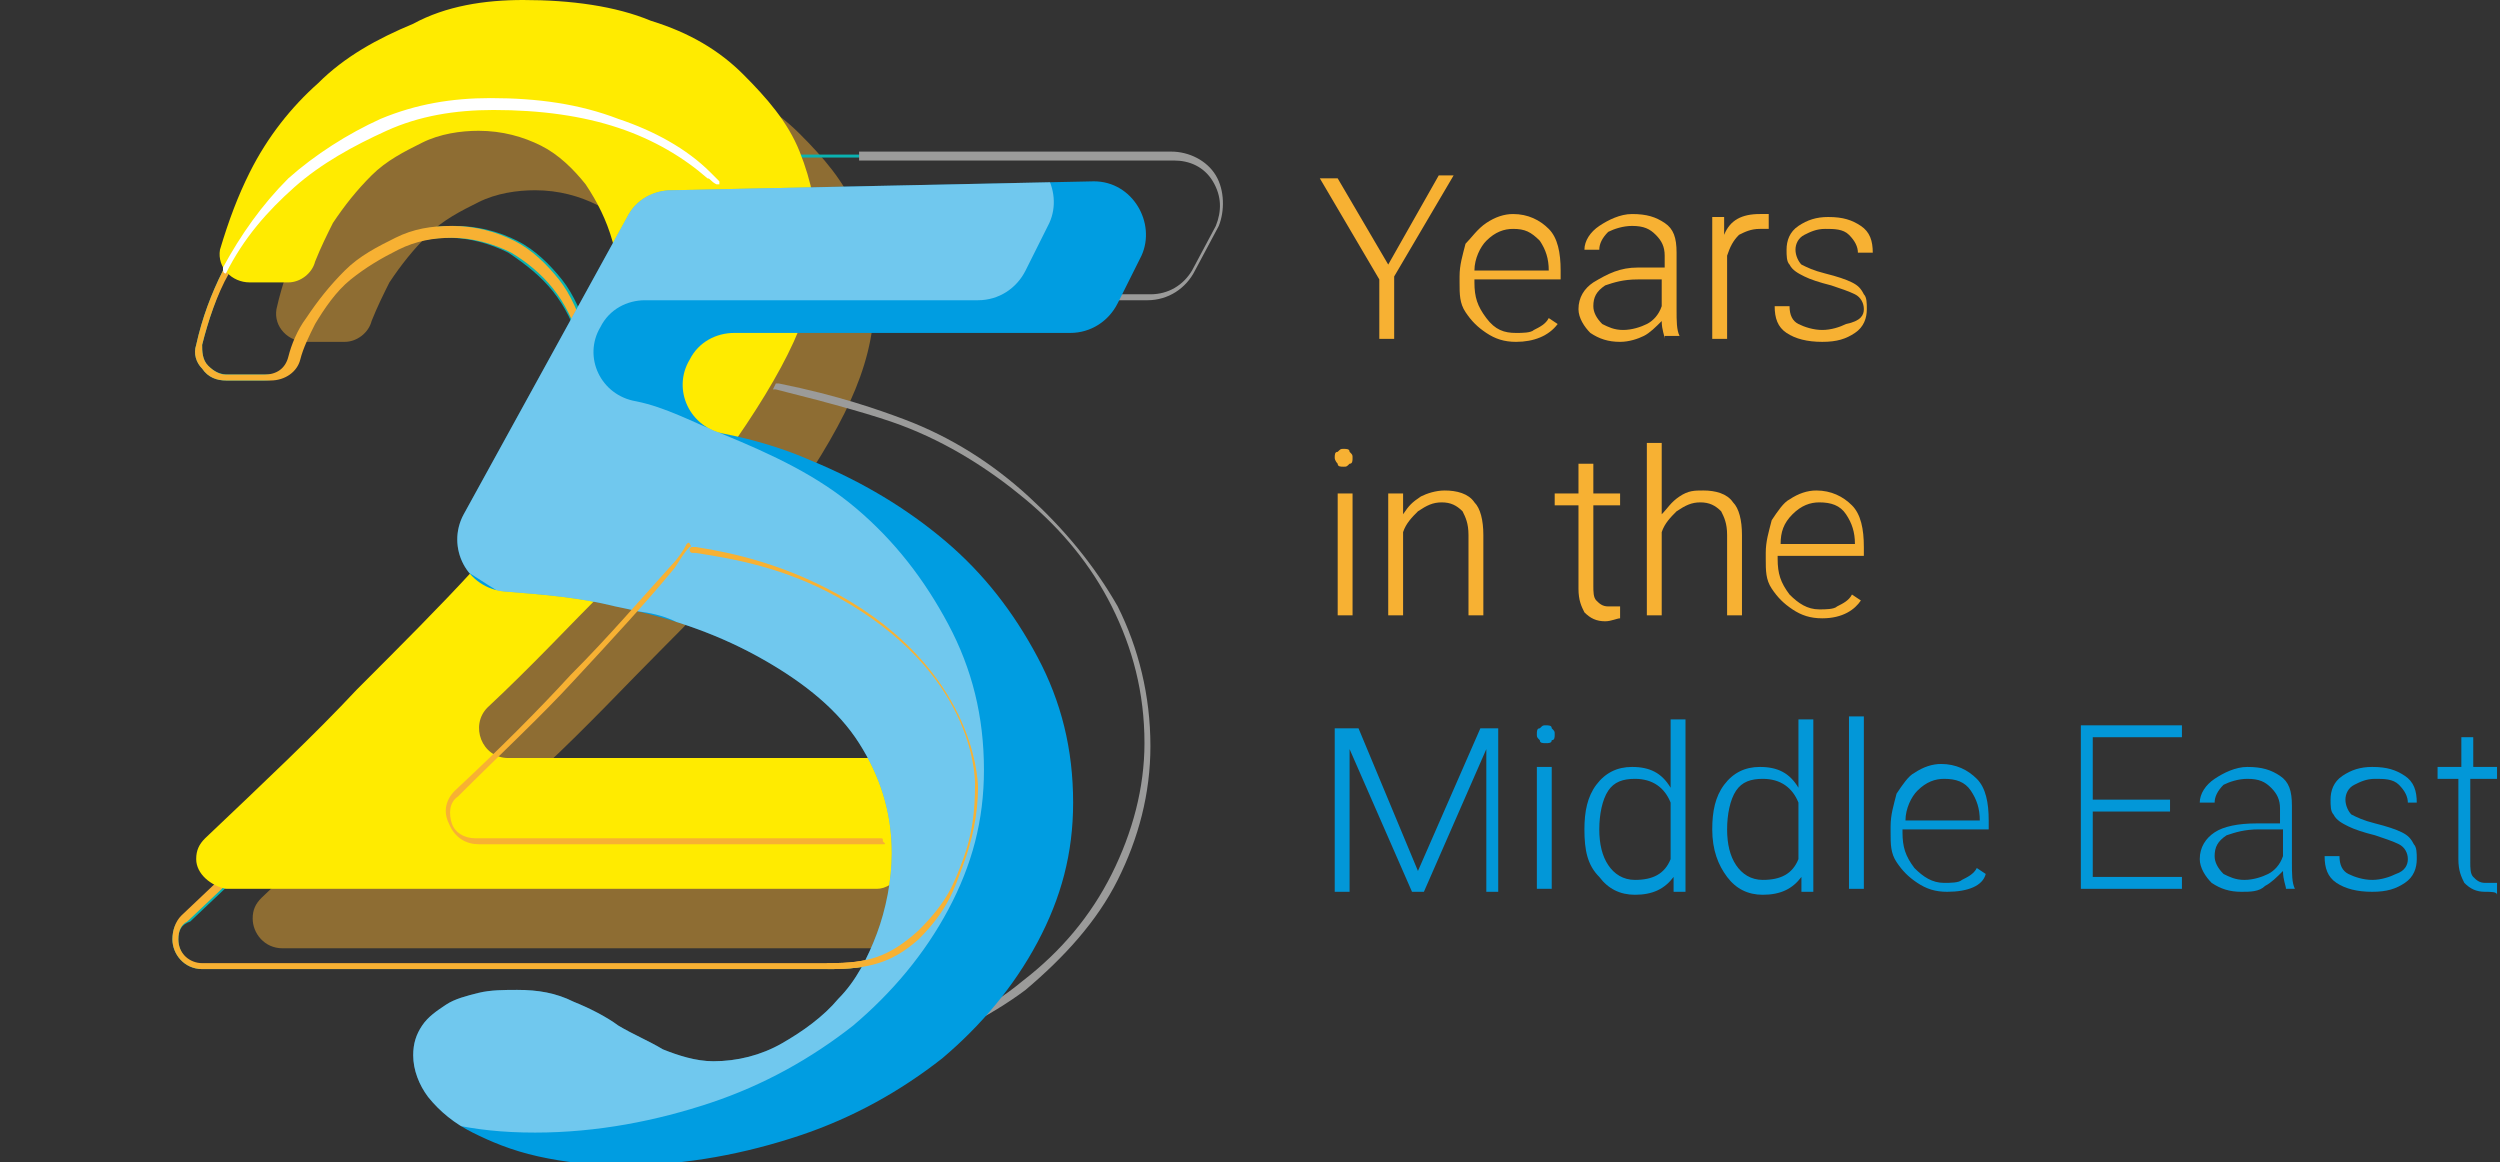 <?xml version="1.0" encoding="UTF-8"?>
<!-- Generator: Adobe Illustrator 25.4.1, SVG Export Plug-In . SVG Version: 6.00 Build 0)  -->
<svg xmlns="http://www.w3.org/2000/svg" xmlns:xlink="http://www.w3.org/1999/xlink" version="1.1" id="Layer_1" x="0px" y="0px" width="84.1px" height="39.1px" viewBox="0 0 84.1 39.1" xml:space="preserve">
<rect x="0" y="0" width="84.1" height="39.1" fill="#333333" stroke="none"/>
<g>
	<g>
		<path fill="#F7B133" d="M46.7,8.9l1.7-3h0.5l-2,3.4v2.1h-0.5V9.4l-2-3.4H45L46.7,8.9z"></path>
		<path fill="#F7B133" d="M51,11.5c-0.4,0-0.7-0.1-1-0.3c-0.3-0.2-0.5-0.4-0.7-0.7c-0.2-0.3-0.2-0.6-0.2-1V9.3    c0-0.4,0.1-0.7,0.2-1.1C49.5,8,49.7,7.7,50,7.5c0.3-0.2,0.6-0.3,0.9-0.3c0.5,0,0.9,0.2,1.2,0.5c0.3,0.3,0.4,0.8,0.4,1.4v0.3h-2.9    v0.1c0,0.5,0.1,0.8,0.4,1.2s0.6,0.5,1,0.5c0.2,0,0.5,0,0.6-0.1c0.2-0.1,0.4-0.2,0.5-0.4l0.3,0.2C52.1,11.3,51.6,11.5,51,11.5z     M50.9,7.7c-0.3,0-0.6,0.1-0.9,0.4c-0.2,0.2-0.4,0.6-0.4,1h2.5v0c0-0.4-0.1-0.7-0.3-1C51.5,7.8,51.3,7.7,50.9,7.7z"></path>
		<path fill="#F7B133" d="M56,11.4c0-0.1-0.1-0.3-0.1-0.6c-0.2,0.2-0.4,0.4-0.6,0.5c-0.2,0.1-0.5,0.2-0.8,0.2c-0.4,0-0.7-0.1-1-0.3    c-0.2-0.2-0.4-0.5-0.4-0.8c0-0.4,0.2-0.7,0.5-0.9C54.1,9.2,54.5,9,55.1,9H56V8.6c0-0.3-0.1-0.5-0.3-0.7c-0.2-0.2-0.4-0.3-0.8-0.3    c-0.3,0-0.6,0.1-0.8,0.2c-0.2,0.2-0.3,0.4-0.3,0.6l-0.5,0c0-0.3,0.2-0.6,0.5-0.8c0.3-0.2,0.7-0.4,1.1-0.4c0.5,0,0.8,0.1,1.1,0.3    c0.3,0.2,0.4,0.5,0.4,1v1.9c0,0.4,0,0.7,0.1,0.9v0H56z M54.6,11.1c0.3,0,0.6-0.1,0.8-0.2c0.2-0.1,0.4-0.3,0.5-0.6V9.4h-0.8    c-0.5,0-0.8,0.1-1.1,0.2c-0.3,0.2-0.4,0.4-0.4,0.7c0,0.2,0.1,0.4,0.3,0.6C54.1,11,54.3,11.1,54.6,11.1z"></path>
		<path fill="#F7B133" d="M59.5,7.7c-0.1,0-0.2,0-0.3,0c-0.3,0-0.5,0.1-0.7,0.2c-0.2,0.2-0.3,0.4-0.4,0.7v2.8h-0.5V7.3h0.4l0,0.6    c0.2-0.5,0.6-0.7,1.2-0.7c0.1,0,0.2,0,0.3,0L59.5,7.7z"></path>
		<path fill="#F7B133" d="M62.7,10.4c0-0.2-0.1-0.4-0.3-0.5c-0.2-0.1-0.5-0.2-0.8-0.3c-0.4-0.1-0.7-0.2-0.9-0.3    c-0.2-0.1-0.4-0.2-0.5-0.4c-0.1-0.1-0.1-0.3-0.1-0.5c0-0.3,0.1-0.6,0.4-0.8c0.3-0.2,0.6-0.3,1-0.3c0.5,0,0.8,0.1,1.1,0.3    c0.3,0.2,0.4,0.5,0.4,0.9h-0.5c0-0.2-0.1-0.4-0.3-0.6c-0.2-0.2-0.5-0.2-0.8-0.2c-0.3,0-0.5,0.1-0.7,0.2c-0.2,0.1-0.3,0.3-0.3,0.5    c0,0.2,0.1,0.4,0.2,0.5c0.2,0.1,0.4,0.2,0.8,0.3c0.4,0.1,0.7,0.2,0.9,0.3c0.2,0.1,0.3,0.2,0.4,0.4c0.1,0.1,0.1,0.3,0.1,0.5    c0,0.3-0.1,0.6-0.4,0.8c-0.3,0.2-0.6,0.3-1.1,0.3c-0.5,0-0.9-0.1-1.2-0.3c-0.3-0.2-0.4-0.5-0.4-0.9h0.5c0,0.3,0.1,0.5,0.3,0.6    c0.2,0.1,0.5,0.2,0.8,0.2c0.3,0,0.6-0.1,0.8-0.2C62.6,10.8,62.7,10.6,62.7,10.4z"></path>
		<path fill="#F7B133" d="M44.9,15.4c0-0.1,0-0.2,0.1-0.2c0.1-0.1,0.1-0.1,0.2-0.1c0.1,0,0.2,0,0.2,0.1c0.1,0.1,0.1,0.1,0.1,0.2    c0,0.1,0,0.2-0.1,0.2c-0.1,0.1-0.1,0.1-0.2,0.1c-0.1,0-0.2,0-0.2-0.1C45,15.6,44.9,15.5,44.9,15.4z M45.5,20.7H45v-4.1h0.5V20.7z"></path>
		<path fill="#F7B133" d="M47.2,16.6l0,0.7c0.2-0.3,0.3-0.4,0.6-0.6c0.2-0.1,0.5-0.2,0.8-0.2c0.4,0,0.8,0.1,1,0.4    c0.2,0.2,0.3,0.6,0.3,1.1v2.7h-0.5V18c0-0.4-0.1-0.6-0.2-0.8c-0.2-0.2-0.4-0.3-0.7-0.3c-0.3,0-0.5,0.1-0.8,0.3    c-0.2,0.2-0.4,0.4-0.5,0.7v2.8h-0.5v-4.1H47.2z"></path>
		<path fill="#F7B133" d="M53.6,15.6v1h0.9V17h-0.9v2.7c0,0.2,0,0.4,0.1,0.5c0.1,0.1,0.2,0.2,0.4,0.2c0.1,0,0.2,0,0.4,0l0,0.4    c-0.1,0-0.3,0.1-0.5,0.1c-0.3,0-0.5-0.1-0.7-0.3c-0.1-0.2-0.2-0.4-0.2-0.8V17h-0.8v-0.4h0.8v-1H53.6z"></path>
		<path fill="#F7B133" d="M55.9,17.3c0.2-0.2,0.3-0.4,0.6-0.6s0.5-0.2,0.8-0.2c0.4,0,0.8,0.1,1,0.4c0.2,0.2,0.3,0.6,0.3,1.1v2.7    h-0.5V18c0-0.4-0.1-0.6-0.2-0.8c-0.2-0.2-0.4-0.3-0.7-0.3c-0.3,0-0.5,0.1-0.8,0.3c-0.2,0.2-0.4,0.4-0.5,0.7v2.8h-0.5v-5.8h0.5    V17.3z"></path>
		<path fill="#F7B133" d="M61.3,20.8c-0.4,0-0.7-0.1-1-0.3c-0.3-0.2-0.5-0.4-0.7-0.7c-0.2-0.3-0.2-0.6-0.2-1v-0.2    c0-0.4,0.1-0.7,0.2-1.1c0.2-0.3,0.4-0.6,0.6-0.7c0.3-0.2,0.6-0.3,0.9-0.3c0.5,0,0.9,0.2,1.2,0.5c0.3,0.3,0.4,0.8,0.4,1.4v0.3h-2.9    v0.1c0,0.5,0.1,0.8,0.4,1.2c0.3,0.3,0.6,0.5,1,0.5c0.2,0,0.5,0,0.6-0.1c0.2-0.1,0.4-0.2,0.5-0.4l0.3,0.2    C62.4,20.5,62,20.8,61.3,20.8z M61.2,16.9c-0.3,0-0.6,0.1-0.9,0.4s-0.4,0.6-0.4,1h2.5v0c0-0.4-0.1-0.7-0.3-1    C61.9,17,61.6,16.9,61.2,16.9z"></path>
		<path opacity="0.95" fill="#009DE1" d="M45.7,24.5l2,4.8l2.1-4.8h0.6v5.5H50v-2.4l0-2.4l-2.1,4.8h-0.4l-2.1-4.8l0,2.4v2.4h-0.5    v-5.5H45.7z"></path>
		<path opacity="0.95" fill="#009DE1" d="M51.7,24.7c0-0.1,0-0.2,0.1-0.2c0.1-0.1,0.1-0.1,0.2-0.1c0.1,0,0.2,0,0.2,0.1    c0.1,0.1,0.1,0.1,0.1,0.2s0,0.2-0.1,0.2C52.2,25,52.1,25,52,25c-0.1,0-0.2,0-0.2-0.1C51.7,24.8,51.7,24.8,51.7,24.7z M52.2,29.9    h-0.5v-4.1h0.5V29.9z"></path>
		<path opacity="0.95" fill="#009DE1" d="M53.3,27.9c0-0.6,0.1-1.1,0.4-1.5c0.3-0.4,0.7-0.6,1.2-0.6c0.6,0,1,0.2,1.3,0.7v-2.3h0.5    v5.8h-0.4l0-0.5c-0.3,0.4-0.7,0.6-1.3,0.6c-0.5,0-0.9-0.2-1.2-0.6C53.4,29.1,53.3,28.6,53.3,27.9L53.3,27.9z M53.8,27.9    c0,0.5,0.1,0.9,0.3,1.2c0.2,0.3,0.5,0.5,0.9,0.5c0.6,0,1-0.2,1.2-0.7V27c-0.2-0.5-0.6-0.8-1.2-0.8c-0.4,0-0.7,0.1-0.9,0.4    C53.9,26.9,53.8,27.4,53.8,27.9z"></path>
		<path opacity="0.95" fill="#009DE1" d="M57.6,27.9c0-0.6,0.1-1.1,0.4-1.5c0.3-0.4,0.7-0.6,1.2-0.6c0.6,0,1,0.2,1.3,0.7v-2.3H61    v5.8h-0.4l0-0.5c-0.3,0.4-0.7,0.6-1.3,0.6c-0.5,0-0.9-0.2-1.2-0.6C57.8,29.1,57.6,28.6,57.6,27.9L57.6,27.9z M58.1,27.9    c0,0.5,0.1,0.9,0.3,1.2c0.2,0.3,0.5,0.5,0.9,0.5c0.6,0,1-0.2,1.2-0.7V27c-0.2-0.5-0.6-0.8-1.2-0.8c-0.4,0-0.7,0.1-0.9,0.4    C58.2,26.9,58.1,27.4,58.1,27.9z"></path>
		<path opacity="0.95" fill="#009DE1" d="M62.7,29.9h-0.5v-5.8h0.5V29.9z"></path>
		<path opacity="0.95" fill="#009DE1" d="M65.5,30c-0.4,0-0.7-0.1-1-0.3c-0.3-0.2-0.5-0.4-0.7-0.7c-0.2-0.3-0.2-0.6-0.2-1v-0.2    c0-0.4,0.1-0.7,0.2-1.1c0.2-0.3,0.4-0.6,0.6-0.7c0.3-0.2,0.6-0.3,0.9-0.3c0.5,0,0.9,0.2,1.2,0.5c0.3,0.3,0.4,0.8,0.4,1.4v0.3h-2.9    V28c0,0.5,0.1,0.8,0.4,1.2c0.3,0.3,0.6,0.5,1,0.5c0.2,0,0.5,0,0.6-0.1c0.2-0.1,0.4-0.2,0.5-0.4l0.3,0.2C66.7,29.8,66.2,30,65.5,30    z M65.4,26.2c-0.3,0-0.6,0.1-0.9,0.4c-0.2,0.2-0.4,0.6-0.4,1h2.5v0c0-0.4-0.1-0.7-0.3-1C66.1,26.3,65.8,26.2,65.4,26.2z"></path>
		<path opacity="0.95" fill="#009DE1" d="M73,27.3h-2.6v2.2h3v0.4H70v-5.5h3.4v0.4h-3v2.1H73V27.3z"></path>
		<path opacity="0.95" fill="#009DE1" d="M76.9,29.9c0-0.1-0.1-0.3-0.1-0.6c-0.2,0.2-0.4,0.4-0.6,0.5C76,30,75.7,30,75.4,30    c-0.4,0-0.7-0.1-1-0.3c-0.2-0.2-0.4-0.5-0.4-0.8c0-0.4,0.2-0.7,0.5-0.9c0.3-0.2,0.8-0.3,1.4-0.3h0.8v-0.5c0-0.3-0.1-0.5-0.3-0.7    c-0.2-0.2-0.4-0.3-0.8-0.3c-0.3,0-0.6,0.1-0.8,0.2c-0.2,0.2-0.3,0.4-0.3,0.6l-0.5,0c0-0.3,0.2-0.6,0.5-0.8    c0.3-0.2,0.7-0.4,1.1-0.4c0.5,0,0.8,0.1,1.1,0.3c0.3,0.2,0.4,0.5,0.4,1V29c0,0.4,0,0.7,0.1,0.9v0H76.9z M75.5,29.6    c0.3,0,0.6-0.1,0.8-0.2c0.2-0.1,0.4-0.3,0.5-0.6v-0.9H76c-0.5,0-0.8,0.1-1.1,0.2c-0.3,0.2-0.4,0.4-0.4,0.7c0,0.2,0.1,0.4,0.3,0.6    C75,29.5,75.2,29.6,75.5,29.6z"></path>
		<path opacity="0.95" fill="#009DE1" d="M81,28.9c0-0.2-0.1-0.4-0.3-0.5c-0.2-0.1-0.5-0.2-0.8-0.3c-0.4-0.1-0.7-0.2-0.9-0.3    c-0.2-0.1-0.4-0.2-0.5-0.4c-0.1-0.1-0.1-0.3-0.1-0.5c0-0.3,0.1-0.6,0.4-0.8c0.3-0.2,0.6-0.3,1-0.3c0.5,0,0.8,0.1,1.1,0.3    c0.3,0.2,0.4,0.5,0.4,0.9H81c0-0.2-0.1-0.4-0.3-0.6c-0.2-0.2-0.5-0.2-0.8-0.2c-0.3,0-0.5,0.1-0.7,0.2c-0.2,0.1-0.3,0.3-0.3,0.5    c0,0.2,0.1,0.4,0.2,0.5c0.2,0.1,0.4,0.2,0.8,0.3c0.4,0.1,0.7,0.2,0.9,0.3c0.2,0.1,0.3,0.2,0.4,0.4c0.1,0.1,0.1,0.3,0.1,0.5    c0,0.3-0.1,0.6-0.4,0.8c-0.3,0.2-0.6,0.3-1.1,0.3c-0.5,0-0.9-0.1-1.2-0.3c-0.3-0.2-0.4-0.5-0.4-0.9h0.5c0,0.3,0.1,0.5,0.3,0.6    c0.2,0.1,0.5,0.2,0.8,0.2c0.3,0,0.6-0.1,0.8-0.2C80.9,29.3,81,29.1,81,28.9z"></path>
		<path opacity="0.95" fill="#009DE1" d="M83.2,24.8v1H84v0.4h-0.9V29c0,0.2,0,0.4,0.1,0.5c0.1,0.1,0.2,0.2,0.4,0.2    c0.1,0,0.2,0,0.4,0l0,0.4C84,30,83.8,30,83.6,30c-0.3,0-0.5-0.1-0.7-0.3c-0.1-0.2-0.2-0.4-0.2-0.8v-2.7H82v-0.4h0.8v-1H83.2z"></path>
	</g>
	<g>
		<path opacity="0.46" fill="#F7B133" d="M8.5,30.9L8.5,30.9c0-0.3,0.1-0.5,0.3-0.7c2-1.9,3.7-3.5,5.1-5c1.5-1.5,2.8-2.8,3.9-4    c1.1-1.2,1.9-2.2,2.6-3c0.7-0.9,1.2-1.6,1.5-2.3c0.4-0.7,0.6-1.3,0.7-1.9c0.1-0.6,0.2-1.1,0.2-1.7c0-0.8-0.1-1.5-0.3-2.2    c-0.2-0.7-0.5-1.3-0.9-1.9c-0.4-0.5-0.9-1-1.5-1.3c-0.6-0.3-1.3-0.5-2.1-0.5c-0.6,0-1.3,0.1-1.9,0.4c-0.6,0.3-1.2,0.6-1.7,1.1    c-0.5,0.5-0.9,1-1.3,1.6c-0.2,0.4-0.4,0.8-0.6,1.3c-0.1,0.4-0.5,0.7-0.9,0.7h-1.3c-0.6,0-1.1-0.5-1-1.1c0.2-0.9,0.5-1.7,0.9-2.6    c0.6-1.2,1.4-2.2,2.3-3c0.9-0.9,2-1.5,3.2-2C16.9,2.3,18.2,2,19.5,2c1.6,0,3.1,0.2,4.3,0.7c1.3,0.4,2.3,1,3.1,1.8s1.5,1.6,1.9,2.6    c0.4,1,0.6,2,0.6,3.1c0,1.1-0.3,2.2-0.8,3.3s-1.3,2.4-2.3,3.8c-1,1.4-2.4,2.9-4,4.5c-1.2,1.2-2.5,2.6-4,4    c-0.6,0.6-0.2,1.7,0.7,1.7h13.8c0.7,0,1.2,0.8,0.8,1.5l-1.4,2.4c-0.2,0.3-0.5,0.5-0.8,0.5H9.5C8.9,31.9,8.5,31.4,8.5,30.9z"></path>
		<path fill="#0AB2B1" d="M27.9,32.6H6.8c-0.6,0-1-0.5-1-1c0-0.3,0.1-0.6,0.3-0.7c1.9-1.8,3.6-3.4,5-4.8c1.5-1.5,2.8-2.8,3.8-3.9    c1-1.1,1.9-2.1,2.5-2.9c0.6-0.8,1.1-1.6,1.5-2.2c0.3-0.6,0.6-1.2,0.7-1.8c0.1-0.5,0.2-1.1,0.2-1.6c0-0.7-0.1-1.4-0.3-2.1    c-0.2-0.7-0.5-1.3-0.9-1.8c-0.4-0.5-0.9-0.9-1.5-1.3c-0.6-0.3-1.3-0.5-2-0.5c-0.6,0-1.2,0.1-1.8,0.4c-0.6,0.3-1.1,0.6-1.6,1    c-0.5,0.4-0.9,1-1.3,1.5c-0.2,0.4-0.4,0.8-0.5,1.2c-0.1,0.4-0.5,0.7-1,0.7H7.6c-0.3,0-0.6-0.1-0.8-0.4c-0.2-0.2-0.3-0.5-0.2-0.8    c0.2-0.9,0.5-1.7,0.9-2.5c0.6-1.1,1.3-2.1,2.2-3c0.9-0.8,2-1.5,3.1-2c1.2-0.5,2.4-0.7,3.7-0.7c1.6,0,3,0.2,4.3,0.7    c1.2,0.4,2.3,1,3.1,1.8C24,5.9,24.1,6,24.2,6.1c0,0,0,0.1,0,0.1c0,0-0.1,0-0.1,0C24,6.1,23.9,6,23.8,6c-0.8-0.7-1.8-1.3-3-1.7    c-1.2-0.4-2.6-0.6-4.2-0.6c-1.3,0-2.5,0.2-3.6,0.7c-1.1,0.5-2.2,1.1-3.1,2C9,7.1,8.2,8,7.7,9.1C7.3,9.9,7,10.8,6.8,11.6    c0,0.2,0,0.5,0.2,0.7c0.2,0.2,0.4,0.3,0.7,0.3h1.3c0.4,0,0.7-0.2,0.8-0.6c0.1-0.4,0.3-0.9,0.6-1.3c0.4-0.6,0.8-1.1,1.3-1.6    c0.5-0.5,1.1-0.8,1.7-1.1c0.6-0.3,1.2-0.4,1.9-0.4c0.8,0,1.5,0.2,2.1,0.5c0.6,0.3,1.1,0.8,1.5,1.3c0.4,0.5,0.7,1.2,0.9,1.9    c0.2,0.7,0.3,1.4,0.3,2.2c0,0.5-0.1,1.1-0.2,1.7c-0.1,0.6-0.4,1.2-0.7,1.8c-0.4,0.7-0.9,1.4-1.5,2.3c-0.6,0.8-1.5,1.8-2.5,3    c-1,1.1-2.3,2.4-3.8,3.9c-1.4,1.4-3.1,3-5,4.8C6.1,31.1,6,31.3,6,31.6c0,0.5,0.4,0.9,0.9,0.9h21.1c1.3,0,2-0.2,3-1.1    c1-1,1.2-1.6,1.5-2.4l0,0c0.3-0.8,0.4-1.6,0.4-2.5c0-0.4-0.1-3.9-4.6-6.3c0,0-0.1-0.1,0-0.1c0,0,0.1-0.1,0.1,0    c4.5,2.5,4.7,6.1,4.7,6.5c0,0.9-0.2,1.8-0.5,2.6l0,0c-0.3,0.8-0.5,1.5-1.5,2.5C30,32.4,29.2,32.6,27.9,32.6z"></path>
		<path fill="#F7B133" d="M27.9,32.6H6.8c-0.6,0-1-0.5-1-1c0-0.3,0.1-0.6,0.3-0.8c1.9-1.8,3.6-3.4,5-4.8c1.5-1.5,2.8-2.8,3.8-3.9    c1-1.1,1.9-2.1,2.5-2.9c0.6-0.8,1.1-1.6,1.5-2.2c0.3-0.6,0.6-1.2,0.7-1.8c0.1-0.5,0.2-1.1,0.2-1.6c0-0.7-0.1-1.4-0.3-2.1    c-0.2-0.7-0.5-1.3-0.9-1.8c-0.4-0.5-0.9-0.9-1.4-1.2c-0.6-0.3-1.3-0.5-2-0.5c-0.6,0-1.2,0.1-1.8,0.4c-0.6,0.3-1.1,0.6-1.6,1    c-0.5,0.4-0.9,1-1.2,1.5c-0.2,0.4-0.4,0.8-0.5,1.2c-0.1,0.4-0.5,0.7-1,0.7H7.6c-0.3,0-0.6-0.1-0.8-0.4c-0.2-0.2-0.3-0.5-0.2-0.8    c0.2-0.9,0.5-1.7,0.9-2.5c0.6-1.1,1.3-2.1,2.2-3c0.9-0.8,2-1.5,3.1-2c1.2-0.5,2.4-0.7,3.7-0.7c1.6,0,3,0.2,4.3,0.7    c1.2,0.4,2.3,1,3.1,1.8C24,5.9,24.1,6,24.2,6.1c0,0,0,0.1,0,0.1c0,0-0.1,0-0.1,0C23.9,6.1,23.9,6,23.8,6c-0.8-0.7-1.8-1.3-3-1.7    c-1.2-0.4-2.6-0.6-4.2-0.6c-1.3,0-2.5,0.2-3.6,0.7c-1.1,0.5-2.2,1.1-3.1,1.9C9,7.1,8.2,8,7.7,9.2C7.3,9.9,7,10.8,6.8,11.6    c0,0.2,0,0.5,0.2,0.7c0.2,0.2,0.4,0.3,0.6,0.3h1.3c0.4,0,0.7-0.2,0.8-0.6c0.1-0.4,0.3-0.9,0.6-1.3c0.4-0.6,0.8-1.1,1.3-1.6    c0.5-0.5,1.1-0.8,1.7-1.1c0.6-0.3,1.2-0.4,1.9-0.4c0.8,0,1.5,0.2,2.1,0.5c0.6,0.3,1.1,0.8,1.5,1.3c0.4,0.5,0.7,1.2,0.9,1.9    c0.2,0.7,0.3,1.4,0.3,2.2c0,0.5-0.1,1.1-0.2,1.7c-0.1,0.6-0.4,1.2-0.7,1.8c-0.4,0.7-0.9,1.4-1.5,2.3c-0.6,0.8-1.5,1.8-2.5,3    c-1,1.1-2.3,2.4-3.8,3.9c-1.4,1.4-3.1,3-5,4.8C6.1,31.1,6,31.3,6,31.6c0,0.5,0.4,0.8,0.8,0.8h21.1c1.3,0,2-0.2,3-1.1    c1-1,1.2-1.6,1.5-2.4l0,0c0.3-0.8,0.4-1.6,0.4-2.5c0-0.4-0.1-3.8-4.6-6.3c-1.8-1-3.5-1.3-4.8-1.5l-0.3-0.1c-0.1,0-0.1-0.1-0.1-0.1    c0-0.1,0.1-0.1,0.1-0.1l0.3,0.1c1.3,0.2,3,0.6,4.8,1.6c4.5,2.5,4.7,6.1,4.7,6.5c0,0.9-0.2,1.8-0.5,2.6l0,0    c-0.3,0.8-0.5,1.5-1.5,2.5C30,32.4,29.2,32.6,27.9,32.6z"></path>
		<rect x="26.8" y="5.2" fill="#0AB2B1" width="2.2" height="0.1"></rect>
		<path fill="#FFEB00" d="M6.6,28.9L6.6,28.9c0-0.3,0.1-0.5,0.3-0.7c2-1.9,3.7-3.5,5.1-5c1.5-1.5,2.8-2.8,3.9-4    c1.1-1.2,1.9-2.2,2.6-3c0.7-0.9,1.2-1.6,1.5-2.3c0.4-0.7,0.6-1.3,0.7-1.9c0.1-0.6,0.2-1.1,0.2-1.7c0-0.8-0.1-1.5-0.3-2.2    c-0.2-0.7-0.5-1.3-0.9-1.9c-0.4-0.5-0.9-1-1.5-1.3c-0.6-0.3-1.3-0.5-2.1-0.5c-0.6,0-1.3,0.1-1.9,0.4c-0.6,0.3-1.2,0.6-1.7,1.1    c-0.5,0.5-0.9,1-1.3,1.6c-0.2,0.4-0.4,0.8-0.6,1.3c-0.1,0.4-0.5,0.7-0.9,0.7H8.4c-0.6,0-1.1-0.5-1-1.1C7.7,7.4,8,6.6,8.4,5.8    c0.6-1.2,1.4-2.2,2.3-3c0.9-0.9,2-1.5,3.2-2C15,0.2,16.3,0,17.6,0c1.6,0,3.1,0.2,4.3,0.7c1.3,0.4,2.3,1,3.1,1.8s1.5,1.6,1.9,2.6    c0.4,1,0.6,2,0.6,3.1c0,1.1-0.3,2.2-0.8,3.3s-1.3,2.4-2.3,3.8c-1,1.4-2.4,2.9-4,4.5c-1.2,1.2-2.5,2.6-4,4    c-0.6,0.6-0.2,1.7,0.7,1.7h13.8c0.7,0,1.2,0.8,0.8,1.5l-1.4,2.4c-0.2,0.3-0.5,0.5-0.8,0.5H7.6C7.1,29.8,6.6,29.4,6.6,28.9z"></path>
		<path fill="none" d="M6.6,28.9L6.6,28.9c0-0.3,0.1-0.5,0.3-0.7c2-1.9,3.7-3.5,5.1-5c1.5-1.5,2.8-2.8,3.9-4c1.1-1.2,1.9-2.2,2.6-3    c0.7-0.9,1.2-1.6,1.5-2.3c0.4-0.7,0.6-1.3,0.7-1.9c0.1-0.6,0.2-1.1,0.2-1.7c0-0.8-0.1-1.5-0.3-2.2c-0.2-0.7-0.5-1.3-0.9-1.9    c-0.4-0.5-0.9-1-1.5-1.3c-0.6-0.3-1.3-0.5-2.1-0.5c-0.6,0-1.3,0.1-1.9,0.4c-0.6,0.3-1.2,0.6-1.7,1.1c-0.5,0.5-0.9,1-1.3,1.6    c-0.2,0.4-0.4,0.8-0.6,1.3c-0.1,0.4-0.5,0.7-0.9,0.7H8.4c-0.6,0-1.1-0.5-1-1.1C7.7,7.4,8,6.6,8.4,5.8c0.6-1.2,1.4-2.2,2.3-3    c0.9-0.9,2-1.5,3.2-2C15,0.2,16.3,0,17.6,0c1.6,0,3.1,0.2,4.3,0.7c1.3,0.4,2.3,1,3.1,1.8s1.5,1.6,1.9,2.6c0.4,1,0.6,2,0.6,3.1    c0,1.1-0.3,2.2-0.8,3.3s-1.3,2.4-2.3,3.8c-1,1.4-2.4,2.9-4,4.5c-1.2,1.2-2.5,2.6-4,4c-0.6,0.6-0.2,1.7,0.7,1.7h13.8    c0.7,0,1.2,0.8,0.8,1.5l-1.4,2.4c-0.2,0.3-0.5,0.5-0.8,0.5H7.6C7.1,29.8,6.6,29.4,6.6,28.9z"></path>
		<path fill="#9B9B9A" d="M30,35.6l-0.1-0.2c1.7-0.6,3.3-1.4,4.5-2.4c1.3-1,2.3-2.2,3-3.6c0.7-1.4,1.1-2.9,1.1-4.4    c0-1.7-0.4-3.2-1.1-4.6c-0.7-1.4-1.7-2.6-2.9-3.6c-1.2-1-2.6-1.9-4.2-2.5c-0.8-0.3-2.2-0.7-4.2-1.2c-0.1,0-0.1,0-0.1,0l0.1-0.2    c0,0,0,0,0.1,0c2,0.4,3.4,0.9,4.2,1.2c1.6,0.6,3,1.5,4.2,2.6c1.2,1.1,2.2,2.3,3,3.7c0.7,1.4,1.1,3,1.1,4.7c0,1.6-0.4,3.1-1.1,4.5    c-0.7,1.4-1.8,2.6-3.1,3.7C33.3,34.2,31.7,35,30,35.6z"></path>
		<path fill="#9B9B9A" d="M26.7,10.9l-0.2-0.1c0.3-0.6,0.9-0.9,1.5-0.9h10.7c0.6,0,1.1-0.3,1.4-0.8l0.8-1.5c0.2-0.5,0.2-1-0.1-1.5    c-0.3-0.5-0.8-0.7-1.3-0.7H28.9V5.1h10.5c0.6,0,1.2,0.3,1.5,0.8c0.3,0.5,0.3,1.2,0.1,1.7l-0.8,1.5c-0.3,0.6-0.9,1-1.6,1H28    C27.5,10.1,26.9,10.4,26.7,10.9z"></path>
		<path fill="#009DE1" d="M36.8,6.1c1.3,0,2.1,1.4,1.6,2.5l-0.8,1.6c-0.3,0.6-0.9,1-1.6,1H24.7c-0.6,0-1.2,0.3-1.5,0.9l0,0    c-0.6,1,0,2.3,1.2,2.5c1,0.2,2,0.5,2.9,0.9c1.7,0.7,3.2,1.6,4.5,2.7c1.3,1.1,2.3,2.4,3.1,3.9c0.8,1.5,1.2,3.1,1.2,4.9    c0,1.7-0.4,3.2-1.2,4.7c-0.8,1.5-1.9,2.8-3.2,3.9c-1.4,1.1-3,2-4.8,2.6c-1.8,0.6-3.8,1-5.9,1c-1.1,0-2-0.1-2.9-0.3    c-0.9-0.2-1.6-0.5-2.2-0.8c-0.6-0.3-1.1-0.7-1.5-1.2c-0.3-0.4-0.5-0.9-0.5-1.4c0-0.4,0.1-0.7,0.3-1c0.2-0.3,0.5-0.5,0.8-0.7    c0.3-0.2,0.7-0.3,1.1-0.4c0.4-0.1,0.9-0.1,1.3-0.1c0.7,0,1.3,0.1,1.9,0.4c0.5,0.2,1.1,0.5,1.5,0.8c0.5,0.3,1,0.5,1.5,0.8    c0.5,0.2,1.1,0.4,1.7,0.4c0.8,0,1.6-0.2,2.3-0.6c0.7-0.4,1.4-0.9,1.9-1.5c0.6-0.6,1-1.4,1.3-2.2c0.3-0.8,0.5-1.8,0.5-2.7    c0-1.4-0.4-2.6-1.1-3.7c-0.7-1.1-1.8-2-3.2-2.8c-1.4-0.8-3-1.4-5-1.8c-1.2-0.3-2.4-0.4-3.7-0.5c-1.3-0.1-2-1.5-1.4-2.6l5.5-10    c0.3-0.6,0.9-0.9,1.5-0.9"></path>
		<path opacity="0.42" fill="none" stroke="#FFFFFF" stroke-width="1.869" stroke-miterlimit="10" d="M24.5,6.1"></path>
		<g>
			<path opacity="0.42" fill="none" stroke="#1D1D1B" stroke-width="1.869" stroke-miterlimit="10" d="M25.9,11.9"></path>
			<path opacity="0.42" fill="none" stroke="#1D1D1B" stroke-width="1.869" stroke-miterlimit="10" d="M35.8,11"></path>
		</g>
		<g>
			<defs>
				<path id="SVGID_1_" d="M36.8,6.1c1.3,0,2.1,1.4,1.6,2.5l-0.8,1.6c-0.3,0.6-0.9,1-1.6,1H24.7c-0.6,0-1.2,0.3-1.5,0.9l0,0      c-0.6,1,0,2.3,1.2,2.5c1,0.2,2,0.5,2.9,0.9c1.7,0.7,3.2,1.6,4.5,2.7c1.3,1.1,2.3,2.4,3.1,3.9c0.8,1.5,1.2,3.1,1.2,4.9      c0,1.7-0.4,3.2-1.2,4.7c-0.8,1.5-1.9,2.8-3.2,3.9c-1.4,1.1-3,2-4.8,2.6c-1.8,0.6-3.8,1-5.9,1c-1.1,0-2-0.1-2.9-0.3      c-0.9-0.2-1.6-0.5-2.2-0.8c-0.6-0.3-1.1-0.7-1.5-1.2c-0.3-0.4-0.5-0.9-0.5-1.4c0-0.4,0.1-0.7,0.3-1c0.2-0.3,0.5-0.5,0.8-0.7      c0.3-0.2,0.7-0.3,1.1-0.4c0.4-0.1,0.9-0.1,1.3-0.1c0.7,0,1.3,0.1,1.9,0.4c0.5,0.2,1.1,0.5,1.5,0.8c0.5,0.3,1,0.5,1.5,0.8      c0.5,0.2,1.1,0.4,1.7,0.4c0.8,0,1.6-0.2,2.3-0.6c0.7-0.4,1.4-0.9,1.9-1.5c0.6-0.6,1-1.4,1.3-2.2c0.3-0.8,0.5-1.8,0.5-2.7      c0-1.4-0.4-2.6-1.1-3.7c-0.7-1.1-1.8-2-3.2-2.8c-1.4-0.8-3-1.4-5-1.8c-1.2-0.3-2.4-0.4-3.7-0.5c-1.3-0.1-2-1.5-1.4-2.6l5.5-10      c0.3-0.6,0.9-0.9,1.5-0.9"></path>
			</defs>
			<clipPath id="SVGID_00000148643815646264712750000017938782666575726267_">
				<use xlink:href="#SVGID_1_" overflow="visible"></use>
			</clipPath>
			<path opacity="0.44" clip-path="url(#SVGID_00000148643815646264712750000017938782666575726267_)" fill="#FFFFFF" d="M33.7,5     c1.3,0,2.1,1.4,1.6,2.5l-0.8,1.6c-0.3,0.6-0.9,1-1.6,1H21.7c-0.6,0-1.2,0.3-1.5,0.9v0c-0.6,1,0,2.3,1.2,2.5     c1,0.2,1.9,0.7,2.9,1.1c1.7,0.7,3.2,1.4,4.5,2.5c1.3,1.1,2.3,2.4,3.1,3.9c0.8,1.5,1.2,3.1,1.2,4.9c0,1.7-0.4,3.2-1.2,4.7     c-0.8,1.5-1.9,2.8-3.2,3.9c-1.4,1.1-3,2-4.8,2.6c-1.8,0.6-3.8,1-5.9,1c-1.1,0-2-0.1-2.9-0.3c-0.9-0.2-1.6-0.5-2.2-0.8     c-0.6-0.3-1.1-0.7-1.5-1.2c-0.3-0.4-0.5-0.9-0.5-1.4c0-0.4,0.1-0.7,0.3-1c0.2-0.3,0.5-0.5,0.8-0.7c0.3-0.2-0.9-0.9-0.4-1     c0.4-0.1-0.3-0.9,0.2-0.9c0.7,0-1.4-1-1.9-1.3c-20.2-13.4-2.6-5.8,1.3-3.3c0.5,0.3,4.8-0.2,5.3,0.1c0.5,0.2,4.5,1,5.1,1     c0.8,0,2.2,0.4,2.9,0c0.7-0.4,0.4,5.7,0.9,5.1c0.6-0.6,1-1.4,1.3-2.2c0.3-0.8,0.5-1.8,0.5-2.7c0-1.4-0.4-2.6-1.1-3.7     c-0.7-1.1-1.8-2-3.2-2.8c-1.4-0.8-3.3-0.3-5.2-0.7c-1.2-0.3-2.1-1.5-3.5-1.6c-1.3-0.1-2-1.5-1.4-2.6l5.5-10     C18.2,5.4,18.8,5,19.4,5"></path>
		</g>
		<path fill="#FFFFFF" d="M7.6,9.2C7.6,9.2,7.5,9.2,7.6,9.2c-0.1,0-0.1-0.1-0.1-0.2c0.6-1.1,1.3-2.1,2.2-3c0.9-0.8,2-1.5,3.1-2    c1.2-0.5,2.4-0.7,3.7-0.7c1.6,0,3,0.2,4.3,0.7c1.2,0.4,2.3,1,3.1,1.8C24,5.9,24.1,6,24.2,6.1c0,0,0,0.1,0,0.1c0,0-0.1,0-0.1,0    C23.9,6.1,23.9,6,23.8,6c-0.8-0.7-1.8-1.3-3-1.7c-1.2-0.4-2.6-0.6-4.2-0.6c-1.3,0-2.5,0.2-3.6,0.7c-1.1,0.5-2.2,1.1-3.1,1.9    C9,7.1,8.2,8,7.6,9.2C7.7,9.2,7.6,9.2,7.6,9.2z"></path>
		<path fill="none" stroke="#0AB2B1" stroke-width="1.869" stroke-miterlimit="10" d="M29.1,28.3"></path>
		<path fill="#F7B133" d="M27.9,32.6c-0.1,0-0.1,0-0.1-0.1c0-0.1,0-0.1,0.1-0.1c1.3,0,2-0.2,3-1.1c1-1,1.2-1.6,1.5-2.4l0,0    c0.3-0.8,0.4-1.6,0.4-2.5c0-0.4-0.1-3.8-4.6-6.3c-1.8-1-3.5-1.3-4.8-1.5l-0.1,0c-0.1,0-0.1-0.1-0.1-0.1c0-0.1,0.1-0.1,0.1-0.1    l0.1,0c1.3,0.2,3,0.6,4.8,1.6c4.5,2.5,4.7,6.1,4.7,6.5c0,0.9-0.2,1.8-0.5,2.6l0,0c-0.3,0.8-0.5,1.5-1.5,2.5    C30,32.4,29.2,32.6,27.9,32.6z"></path>
		<path fill="#F7B133" d="M29.7,28.4H16.1c-0.4,0-0.8-0.2-1-0.7c-0.2-0.4-0.1-0.8,0.2-1.1c1.5-1.4,2.8-2.7,3.9-3.9    c1.3-1.3,2.4-2.6,3.4-3.7c0.2-0.2,0.4-0.5,0.5-0.7c0,0,0.1-0.1,0.1,0c0,0,0.1,0.1,0,0.1c-0.2,0.2-0.3,0.4-0.5,0.7    c-0.9,1.1-2.1,2.4-3.4,3.8c-1.1,1.2-2.5,2.5-3.9,3.9c-0.3,0.2-0.3,0.6-0.2,0.9c0.1,0.3,0.4,0.5,0.8,0.5h13.6c0.1,0,0.1,0,0.1,0.1    C29.8,28.4,29.8,28.4,29.7,28.4z"></path>
	</g>
</g>
</svg>
